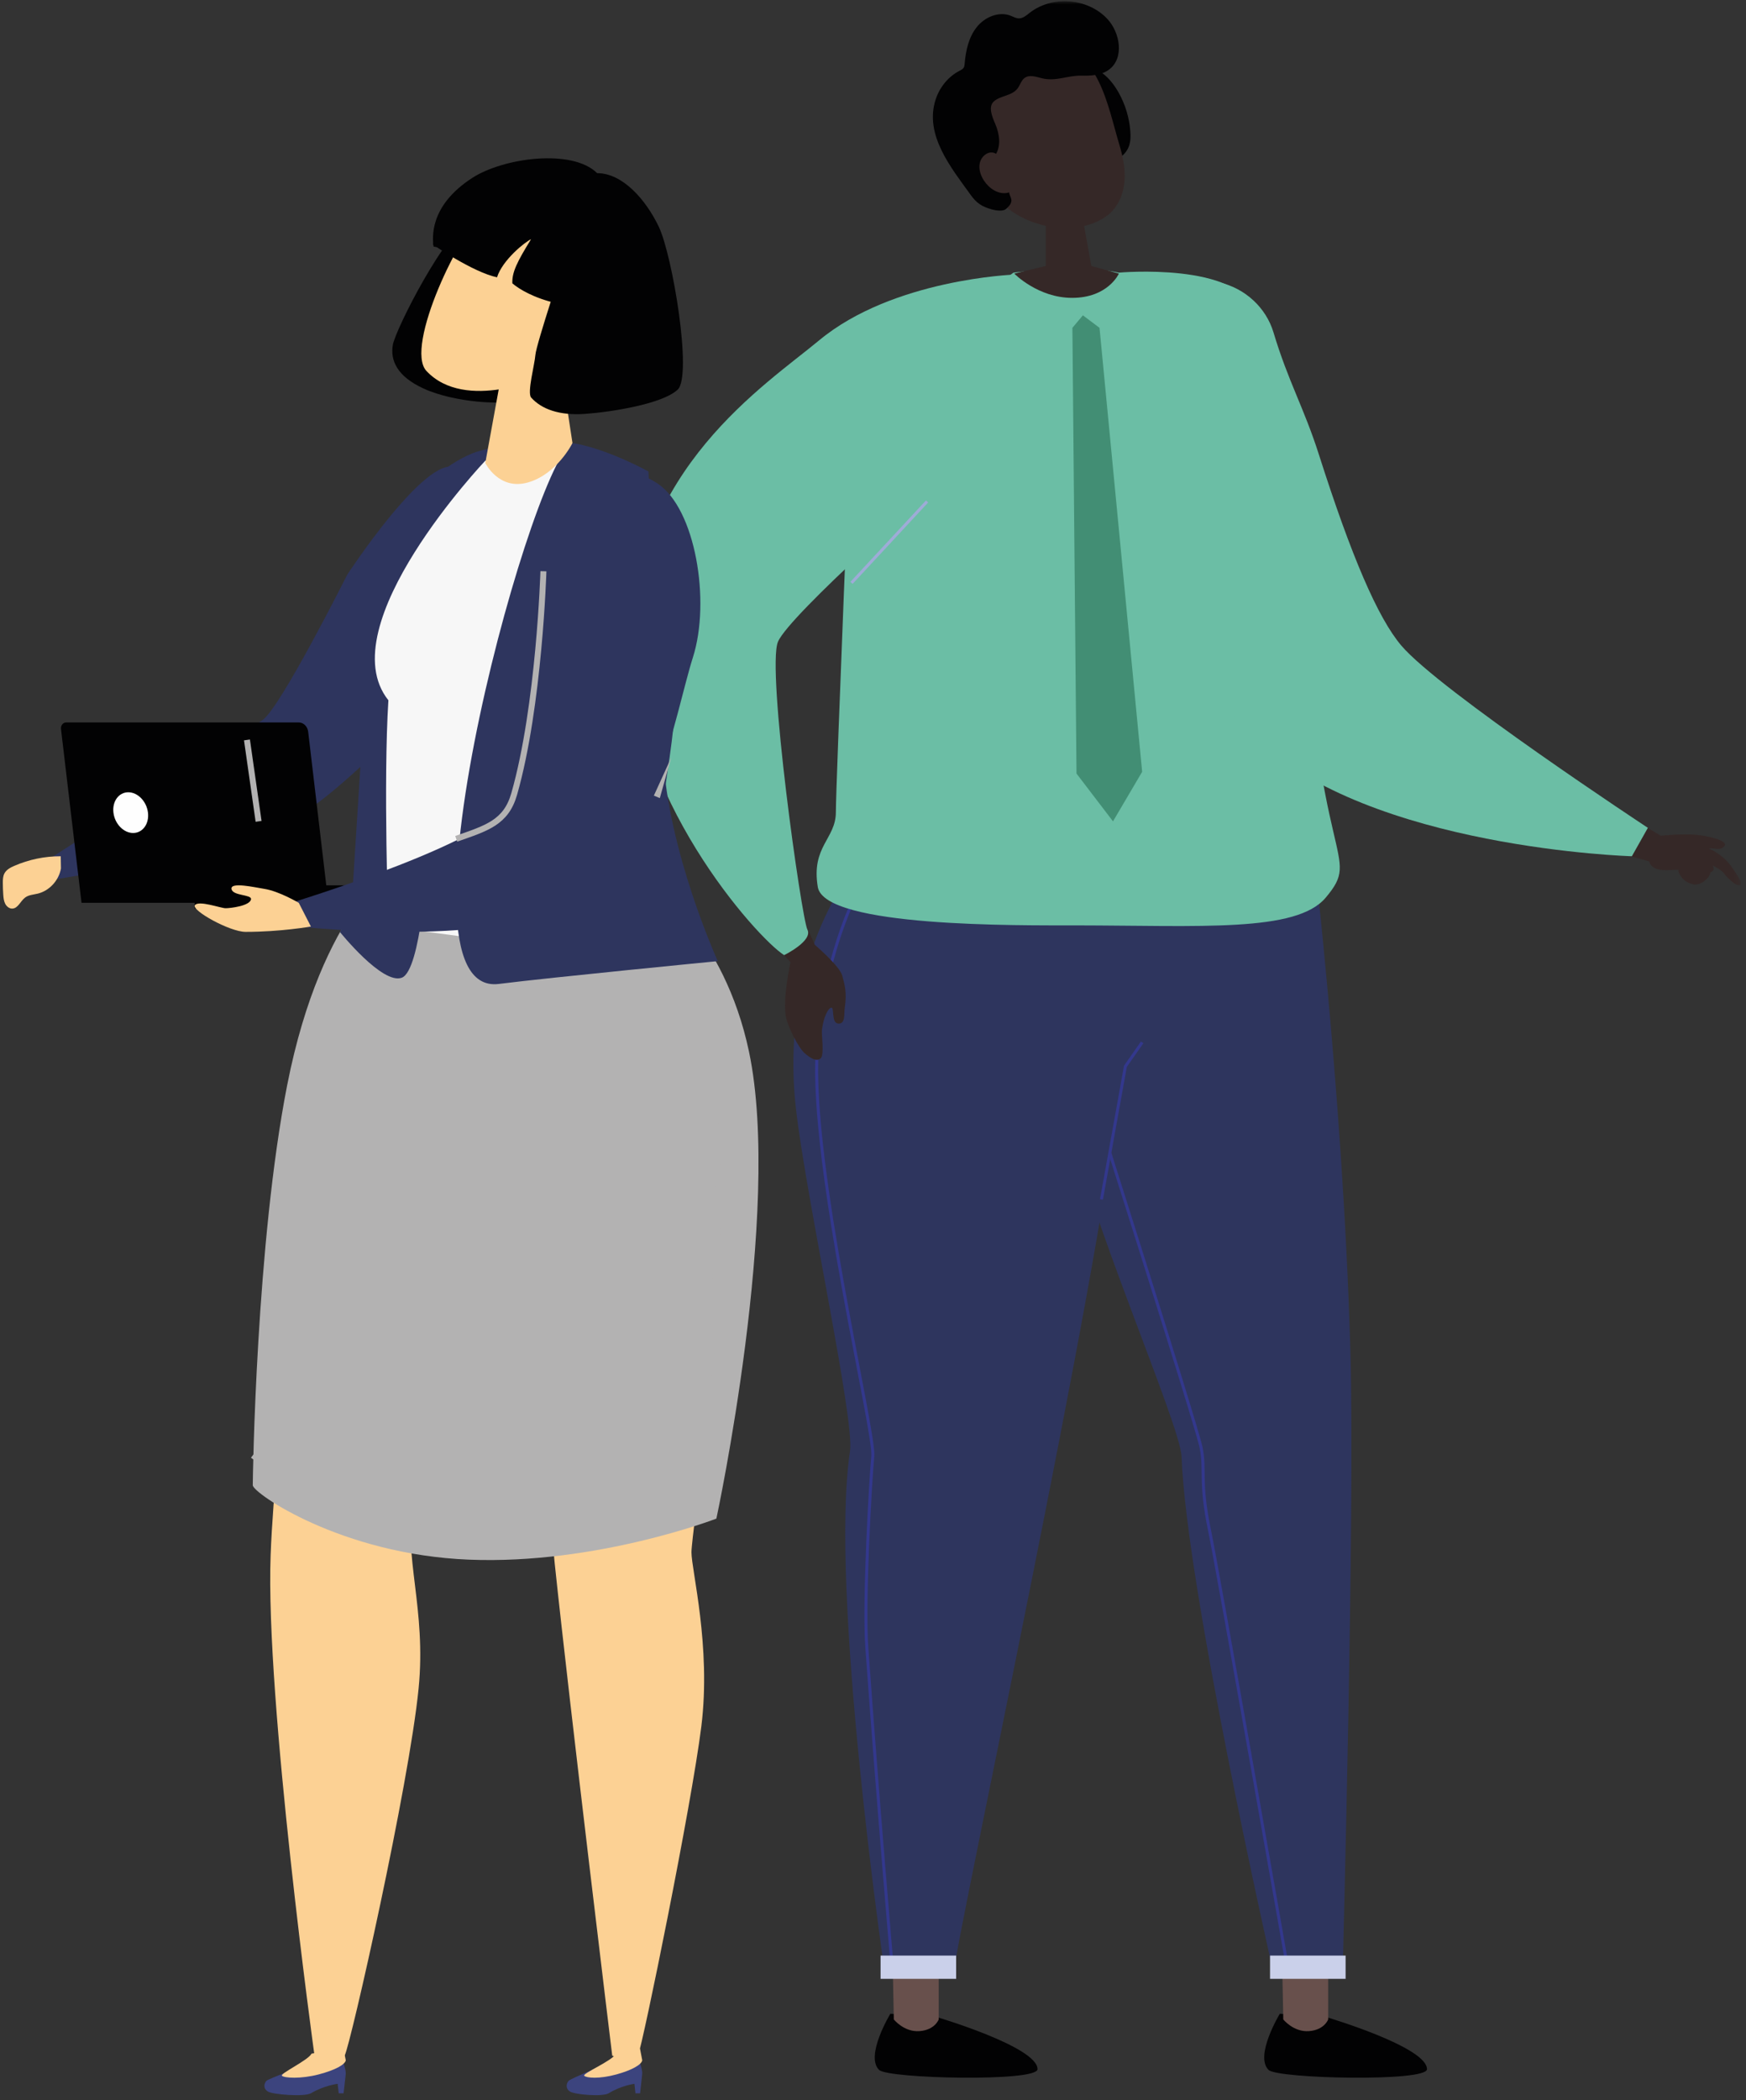 <?xml version="1.0" encoding="UTF-8"?>
<svg width="292px" height="351px" viewBox="0 0 292 351" version="1.1" xmlns="http://www.w3.org/2000/svg" xmlns:xlink="http://www.w3.org/1999/xlink">
    <rect x="0" y="0" width="292" height="351" fill="#333333" stroke="none"/>
    <!-- Generator: sketchtool 59.1 (101010) - https://sketch.com -->
    <title>32807890-2520-4F72-A827-9C0961769561</title>
    <desc>Created with sketchtool.</desc>
    <defs>
        <polygon id="path-1" points="2.84217094e-14 349 291.643 349 291.643 1.42108547e-13 2.84217094e-14 1.42108547e-13"></polygon>
    </defs>
    <g id="Acervo" stroke="none" stroke-width="1" fill="none" fill-rule="evenodd">
        <g id="sobre-o-atlas" transform="translate(-255, -3955)">
            <g id="3-Para-Quem" transform="translate(145, 3638.705)">
                <g id="Gestores-Publicos" transform="translate(109, 316)">
                    <g id="ilustra-gestores" transform="translate(0.5, 0.5)">
                        <g id="Homem-1" transform="translate(0, 0)">
                            <path d="M157.026,336.88 C157.026,336.88 174.029,341.872 174.014,345.631 C174.005,347.786 149.034,347.219 147.529,345.76 C145.121,343.427 149.401,336.362 149.401,336.362 L157.026,336.88 Z" id="Fill-1" fill="#020203"></path>
                            <path d="M157.487,326.456 L157.487,337.315 C157.487,337.315 156.874,339.071 154.281,339.266 C151.688,339.461 149.983,337.315 149.983,337.315 L149.71,323.724" id="Fill-3" fill="#68504C"></path>
                            <path d="M222.16,336.88 C222.16,336.88 239.163,341.872 239.148,345.631 C239.139,347.786 214.168,347.219 212.663,345.76 C210.254,343.427 214.535,336.362 214.535,336.362 L222.16,336.88 Z" id="Fill-5" fill="#020203"></path>
                            <path d="M222.621,326.456 L222.621,337.315 C222.621,337.315 222.007,339.071 219.415,339.266 C216.823,339.461 215.117,337.315 215.117,337.315 L214.844,323.724" id="Fill-7" fill="#68504C"></path>
                            <path d="M183.053,143.773 C182.369,144.945 174.79,160.781 179.359,186.89 C181.917,201.518 197.899,237.911 198.098,243.203 C198.928,265.356 213.215,328.419 213.215,328.419 C213.215,328.419 225.096,328.793 225.074,328.419 C225.051,328.043 227.115,253.01 226.333,225.46 C225.08,181.304 219.377,135.128 219.377,135.128" id="Fill-9" fill="#2E355E"></path>
                            <path d="M181.791,178.875 C181.791,178.875 200.613,237.958 201.373,241.746 C202.133,245.533 201.081,247.418 202.792,255.622 C204.224,262.492 215.816,328.585 215.816,328.585" id="Stroke-11" stroke="#33388D" stroke-width="0.5"></path>
                            <mask id="mask-2" fill="white">
                                <use xlink:href="#path-1"></use>
                            </mask>
                            <g id="Clip-14"></g>
                            <polygon id="Fill-13" fill="#CAD0EA" mask="url(#mask-2)" points="212.9 330.529 225.538 330.529 225.538 326.641 212.9 326.641"></polygon>
                            <path d="M144.956,142.553 C144.202,143.683 130.625,158.744 133.613,185.101 C135.286,199.869 143.457,237.092 142.659,242.333 C139.159,265.304 148.315,328.418 148.315,328.418 C148.315,328.418 160.203,328.794 160.203,328.418 C160.203,324.823 185.11,209.731 187.518,182.466 C189.944,154.988 187.518,136.1 187.518,136.1" id="Fill-15" fill="#2E355E" mask="url(#mask-2)"></path>
                            <path d="M143.469,149.71 C142.219,152.333 138.03,161.94 137.169,175.337 C135.937,194.505 146.864,239 146.466,243.165 C146.067,247.331 144.918,267.451 145.462,275.087 C147.232,299.903 149.71,328.585 149.71,328.585" id="Stroke-16" stroke="#33388D" stroke-width="0.5" mask="url(#mask-2)"></path>
                            <polyline id="Stroke-17" stroke="#33388D" stroke-width="0.5" mask="url(#mask-2)" points="184.708 200.262 188.714 178.008 191.513 174.014"></polyline>
                            <polygon id="Fill-18" fill="#CAD0EA" mask="url(#mask-2)" points="147.766 330.529 160.404 330.529 160.404 326.641 147.766 326.641"></polygon>
                            <path d="M187.581,45.365 C187.581,45.365 207.624,43.549 210.326,51.926 C210.326,51.926 216.676,69.739 217.362,71.84 C218.791,80.976 217.906,86.958 218.271,95.27 C220.475,145.372 228.494,142.366 222.203,149.833 C217.301,155.652 201.442,154.485 180.302,154.459 C171.234,154.448 138.401,154.836 137.268,148.045 C136.136,141.252 140.288,140.016 140.288,135.54 C140.288,131.065 142.931,66.78 142.931,66.78 C144.761,63.698 169.988,45.365 169.988,45.365 C169.988,45.365 181.292,43.911 187.581,45.365" id="Fill-19" fill="#6BBEA5" mask="url(#mask-2)"></path>
                            <path d="M276.322,143.772 C276.825,145.792 280.089,145.096 281.251,145.171 C281.04,145.439 281.653,146.386 281.882,146.617 C282.434,147.174 282.988,147.442 283.764,147.616 C284.287,147.733 285.046,147.423 285.503,147.078 C285.947,146.743 286.435,146.236 286.528,145.691 C286.581,145.375 287.365,145.584 286.968,144.476 C287.063,144.505 288.537,145.262 288.909,145.875 C289.115,146.212 290.823,148.02 291.474,147.736 C292.124,147.453 290.748,145.623 290.002,144.56 C289.302,143.564 287.982,142.334 286.294,141.626 C287.002,141.405 288.214,142.114 288.898,141.19 C289.583,140.266 285.996,139.501 284.335,139.331 C281.905,139.084 278.233,139.474 278.233,139.474 L269.417,134.156 C269.417,134.156 263.937,140.395 264.458,140.505 C264.98,140.614 276.322,143.772 276.322,143.772" id="Fill-20" fill="#352827" mask="url(#mask-2)"></path>
                            <path d="M187.55,84.055 C187.55,84.055 193.414,106.632 210.413,123.122 C229.484,141.623 273.413,142.905 273.413,142.905 L276.089,138.155 C276.089,138.155 241.248,115.229 234.851,107.689 C230.922,103.058 226.501,92.783 221.062,75.739 C218.588,67.985 215.936,63.542 213.475,55.347 C211.014,47.151 199.644,42.315 189.757,52.137 C179.871,61.959 187.55,84.055 187.55,84.055" id="Fill-21" fill="#6BBEA5" mask="url(#mask-2)"></path>
                            <path d="M132.698,160.612 C132.698,160.612 131.303,166.961 131.972,169.939 C132.301,171.409 133.991,174.892 135.073,175.825 C136.155,176.759 137.093,177.261 137.743,176.686 C138.392,176.112 137.869,172.693 137.959,171.95 C138.213,169.844 138.97,168.288 139.526,168.215 C140.083,168.145 139.474,170.801 140.701,170.872 C141.927,170.944 141.624,169.273 141.78,168.218 C142.152,165.704 141.782,164.412 141.35,162.832 C140.917,161.253 136.766,157.701 136.766,157.701 L131.847,146.794 L123.462,150.444 L132.698,160.612 Z" id="Fill-22" fill="#352827" mask="url(#mask-2)"></path>
                            <path d="M170.125,45.691 C170.125,45.691 149.828,46.424 137.476,56.691 C128.511,64.142 106.454,78.227 105.97,107.056 C105.542,132.527 127.068,156.552 131.639,159.432 C131.639,159.432 136.51,157.048 135.528,155.153 C134.546,153.258 128.676,111.608 130.607,107.056 C132.54,102.502 157.743,80.422 157.743,80.422" id="Fill-23" fill="#6BBEA5" mask="url(#mask-2)"></path>
                            <line x1="142.905" y1="97.214" x2="155.543" y2="83.604" id="Stroke-24" stroke="#9EABD7" stroke-width="0.5" mask="url(#mask-2)"></line>
                            <path d="M180.819,10.704 C182.249,10.613 183.676,11.141 184.829,11.999 C185.983,12.858 186.881,14.029 187.588,15.288 C188.692,17.253 189.361,19.466 189.535,21.719 C189.603,22.605 189.591,23.522 189.261,24.346 C188.803,25.494 187.764,26.332 186.617,26.764 C185.47,27.195 184.22,27.259 182.998,27.203" id="Fill-25" fill="#020203" mask="url(#mask-2)"></path>
                            <path d="M187.695,23.961 C188.314,26.015 188.757,28.162 188.541,30.296 C188.325,32.428 187.377,34.559 185.648,35.841 C179.895,40.108 169.545,37.393 166.119,31.289 C163.592,26.788 161.323,21.056 162.835,15.855 C164.352,10.641 170.279,6.223 175.806,6.868 C184.302,7.858 185.698,17.347 187.695,23.961" id="Fill-26" fill="#352827" mask="url(#mask-2)"></path>
                            <path d="M181.135,33.836 L183.013,44.246 L187.624,45.524 C187.624,45.524 185.815,49.579 179.8,49.579 C174.087,49.579 170.125,45.524 170.125,45.524 L175.39,44.246 L175.39,31.109" id="Fill-27" fill="#352827" mask="url(#mask-2)"></path>
                            <path d="M185.65,2.912 C182.379,-0.539 176.476,-0.991 172.726,1.921 C172.165,2.358 171.577,2.883 170.87,2.867 C170.399,2.855 169.973,2.599 169.534,2.427 C167.532,1.638 165.162,2.655 163.827,4.356 C162.491,6.056 162.008,8.283 161.826,10.445 C161.806,10.672 161.787,10.908 161.67,11.102 C161.52,11.355 161.237,11.488 160.977,11.623 C159.082,12.598 157.642,14.384 156.979,16.415 C155.036,22.372 159.623,27.902 162.839,32.375 C163.815,33.732 164.672,34.315 166.354,34.791 C166.977,34.967 168.208,35.169 168.705,34.748 C168.98,34.515 169.399,34.119 169.54,33.785 C169.868,33.014 169.358,32.693 169.237,31.863 C169.154,31.298 168.904,30.775 168.658,30.261 C167.99,28.866 167.322,27.472 166.653,26.077 C166.743,25.977 166.837,25.884 166.914,25.771 C167.973,24.262 167.665,22.164 166.931,20.47 C166.393,19.231 165.727,17.588 166.748,16.712 C167.893,15.729 169.789,15.843 170.733,14.503 C171.121,13.954 171.303,13.237 171.838,12.834 C172.641,12.23 173.761,12.626 174.732,12.871 C177.09,13.462 179.03,12.391 181.328,12.439 C182.948,12.473 184.687,12.394 185.989,11.42 C188.545,9.506 187.851,5.234 185.65,2.912" id="Fill-28" fill="#020203" mask="url(#mask-2)"></path>
                            <path d="M167.471,26.075 C167.384,25.652 166.974,25.369 166.563,25.298 C165.564,25.124 164.592,25.999 164.362,27.024 C164.132,28.049 164.499,29.132 165.069,30 C165.943,31.329 167.48,32.333 169,32.025 C169.698,31.882 169.937,31.268 170.125,30.555" id="Fill-29" fill="#352827" mask="url(#mask-2)"></path>
                            <polygon id="Fill-30" fill="#428E74" mask="url(#mask-2)" points="179.847 54.589 180.533 129.082 186.637 137.072 191.513 128.789 184.383 54.589 181.601 52.496"></polygon>
                        </g>
                        <g id="Mulher-4" transform="translate(0.972, 26.248)">
                            <polygon id="Fill-31" fill="#2E355E" points="60.449 91.382 58.329 124.881 66.106 125.407 64.354 92.389"></polygon>
                            <path d="M75.702,51.691 C70.747,49.496 57.601,69.599 57.601,69.599 C57.601,69.599 46.453,91.806 43.438,93.894 C35.504,99.386 7.777,117.084 7.777,117.084 L8.579,120.546 C8.579,120.546 31.186,117.084 45.59,111.93 C55.295,108.457 73.068,88.071 73.068,88.071 C73.068,88.071 84.287,72.934 85.484,62.942 C86.378,55.482 77.82,52.629 75.702,51.691" id="Fill-32" fill="#2E355E"></path>
                            <path d="M9.686,116.658 C7.024,116.647 4.361,117.198 1.908,118.267 C1.266,118.544 0.6,118.897 0.266,119.526 C0.015,120.008 -0.002,120.58 0,121.128 C0.005,121.78 0.028,122.431 0.073,123.081 C0.11,123.596 0.16,124.125 0.391,124.585 C0.623,125.041 1.074,125.419 1.577,125.406 C2.539,125.384 2.95,124.145 3.724,123.564 C4.324,123.108 5.123,123.078 5.851,122.901 C7.786,122.426 9.37,120.705 9.721,118.697" id="Fill-33" fill="#FCD194"></path>
                            <path d="M51.204,171.097 C51.204,171.097 45.528,213.666 44.788,233.462 C43.887,257.494 52.1,316.923 52.1,316.923 C52.1,316.923 56.17,318.979 57.171,317.099 C58.173,315.219 67.927,271.98 69.534,255.759 C70.858,242.415 66.9,233.46 68.664,224.913 C69.268,221.977 76.668,194.746 76.799,193.467" id="Fill-34" fill="#FCD194"></path>
                            <path d="M50.346,318.788 C50.346,318.788 44.418,320.98 44.088,321.325 C43.756,321.671 43.433,322.55 44.323,323.114 C45.113,323.616 50.435,324.043 51.541,323.398 C53.822,322.069 55.997,321.831 55.997,321.831 L56.177,323.41 L56.988,323.41 C56.988,323.41 57.133,322.109 57.35,320.201 C57.428,319.499 56.807,317.891 56.807,317.891" id="Fill-35" fill="#3C447E"></path>
                            <path d="M56.963,315.947 L57.357,317.902 C57.221,318.613 55.616,319.527 52.833,320.253 C49.784,321.05 47.092,320.857 46.687,320.487 C46.283,320.118 51.081,317.897 51.632,316.782" id="Fill-36" fill="#FCD194"></path>
                            <path d="M100.189,318.788 C100.189,318.788 94.942,320.98 94.624,321.325 C94.306,321.671 93.999,322.55 94.849,323.114 C95.61,323.616 100.274,324.043 101.338,323.398 C103.534,322.069 105.628,321.831 105.628,321.831 L105.8,323.41 L106.581,323.41 C106.581,323.41 106.721,322.109 106.929,320.201 C107.005,319.499 106.407,317.891 106.407,317.891" id="Fill-37" fill="#3C447E"></path>
                            <path d="M92.303,172.07 C92.303,172.07 90.23,215.176 92.303,234.9 C94.83,258.95 101.915,317.101 101.915,317.101 C101.915,317.101 105.442,318.962 106.259,316.973 C107.076,314.986 115.168,275.372 116.824,262.05 C118.475,248.722 115.168,236 115.168,232.991 C115.168,229.981 120.546,192.703 120.546,191.414" id="Fill-38" fill="#FCD194"></path>
                            <path d="M106.563,315.947 L106.936,317.902 C106.807,318.611 105.276,319.527 102.627,320.254 C99.721,321.051 97.62,320.857 97.235,320.485 C96.849,320.118 101.936,317.975 102.462,316.859" id="Fill-39" fill="#FCD194"></path>
                            <path d="M66.059,117.63 C66.059,117.63 53.388,125.271 47.554,154.92 C42.362,181.34 41.802,220.502 41.802,221.786 C41.802,223.076 56.595,233.363 77.959,234.221 C99.325,235.075 119.335,227.361 119.335,227.361 C119.335,227.361 130.397,175.96 124.796,149.35 C120.645,129.62 108.362,121.059 108.362,121.059" id="Fill-40" fill="#B3B2B2"></path>
                            <path d="M70.967,117.63 C70.967,117.63 69.96,135.745 66.723,136.958 C63.487,138.172 56.384,129.324 56.384,129.324 L62.007,118.933 L70.967,117.63 Z" id="Fill-41" fill="#2E355E"></path>
                            <path d="M115.262,228.454 C115.262,228.454 123.172,175.532 117.565,148.88 C113.405,129.119 101.103,120.546 101.103,120.546" id="Stroke-42" stroke="#B3B2B2"></path>
                            <path d="M41.802,216.788 C41.802,216.788 53.382,225.546 70.011,227.77 C94.594,231.057 119.574,221.434 119.574,221.434" id="Stroke-43" stroke="#B3B2B2"></path>
                            <path d="M91.302,46.761 C91.302,46.761 87.868,46.884 80.049,48.824 C72.23,50.763 57.321,65.143 57.357,82.611 C57.371,88.606 62.404,93.375 64.027,95.514 C65.65,97.653 64.838,113.922 64.432,115.34 C64.027,116.758 61.465,118.633 60.654,120.773 C59.842,122.914 73.367,129.763 88.388,128.051 C103.411,126.338 111.322,125.602 111.83,120.751 C112.076,118.405 110.539,117.129 110.23,115.448 C108.925,108.347 114.277,94.724 112.342,75.82 C111.459,67.176 111.373,57.41 107.269,52.953 C97.931,49.36 93.226,46.045 91.302,46.761" id="Fill-44" fill="#2E355E"></path>
                            <path d="M93.326,50.597 L85.565,131.24 L64.481,128.433 C64.481,128.433 63.617,104.275 64.481,90.589 C54.516,78.105 80.682,50.552 80.682,50.552 L93.326,50.597 Z" id="Fill-45" fill="#F7F7F7"></path>
                            <path d="M107.974,52.349 C107.974,52.349 101.473,48.719 95.608,47.644 C89.742,46.569 63.364,140.457 82.955,137.997 C91.749,136.893 119.574,134.187 119.574,134.187 C119.574,134.187 111.239,115.964 110.398,99.566 C109.556,83.168 107.974,52.349 107.974,52.349" id="Fill-46" fill="#2E355E"></path>
                            <path d="M51.064,95.818 C50.941,94.942 50.281,94.298 49.505,94.298 L10.573,94.298 C10.049,94.298 9.648,94.833 9.733,95.424 L13.161,124.435 L54.44,124.435 L51.064,95.818" id="Fill-47" fill="#020203"></path>
                            <path d="M32.081,121.518 L62.296,121.518 C63.326,121.518 64.162,122.454 64.162,123.606 L64.162,125.407 L32.081,125.407 L32.081,121.518 Z" id="Fill-48" fill="#020203"></path>
                            <path d="M18.5,109.366 C18.274,107.487 19.387,105.964 20.981,105.964 C22.575,105.964 24.051,107.487 24.275,109.366 C24.5,111.245 23.387,112.769 21.791,112.769 C20.199,112.769 18.723,111.245 18.5,109.366" id="Fill-49" fill="#FEFEFE"></path>
                            <path d="M109.512,54.374 C100.024,48.091 95.188,59.101 92.102,64.976 C87.948,72.884 85.687,99.778 85.185,106.604 C84.684,113.43 47.635,124.619 47.635,124.619 L47.635,128.222 C47.635,128.222 81.68,132.336 95.2,124.457 C108.719,116.581 112.406,92.871 115.41,83.419 C118.417,73.968 115.808,58.541 109.512,54.374" id="Fill-50" fill="#2E355E"></path>
                            <path d="M51.524,128.404 C51.524,128.404 46.466,129.3 40.591,129.295 C37.939,129.293 31.481,125.68 32.126,124.831 C32.768,123.982 36.457,125.344 37.263,125.344 C38.066,125.344 41.37,124.949 41.507,123.834 C41.604,123.019 38.403,123.302 38.244,122.11 C38.081,120.919 42.096,121.85 43.744,122.11 C46.222,122.499 49.495,124.444 49.495,124.444" id="Fill-51" fill="#FCD194"></path>
                            <path d="M75.827,113.741 C80.928,111.953 84.155,111.035 85.524,106.245 C89.736,91.509 90.409,69.022 90.409,69.022" id="Stroke-52" stroke="#B3B2B2"></path>
                            <polygon id="Fill-53" fill="#B3B2B2" points="108.88 106.522 111.797 100.131 109.873 106.936"></polygon>
                            <path d="M78.698,9.721 C74.154,11.85 65.672,28.584 65.221,31.204 C64.772,33.823 65.985,36.485 70.379,38.491 C75.766,40.953 84.113,41.164 85.07,40.517 C86.028,39.87 88.465,37.598 88.465,37.598 L78.698,9.721" id="Fill-54" fill="#020203"></path>
                            <path d="M83.06,37.93 L80.688,50.928 C80.688,50.928 82.953,55.568 87.827,54.181 C92.701,52.795 95.27,47.596 95.27,47.596 L93.043,33.053" id="Fill-55" fill="#FCD194"></path>
                            <path d="M90.737,36.41 C90.737,36.41 77.367,42.518 70.845,35.546 C67.113,31.557 76.622,11.667 80.758,8.86 C84.894,6.053 93.004,9.063 94.719,13.766 C96.435,18.469 100.979,30.835 90.737,36.41" id="Fill-56" fill="#FCD194"></path>
                            <path d="M88.784,2.922 C87.782,2.797 78.744,4.824 75.844,7.614 C72.943,10.405 71.939,14.425 71.939,14.425 C71.939,14.425 78.521,19.004 82.649,19.897 C83.568,16.994 87.334,13.979 88.338,13.532 C85.996,17.333 85.132,19.064 85.215,20.903 C86.33,21.86 88.772,23.36 92.683,24.253 C96.593,25.147 99.159,13.979 99.159,13.588 C99.159,13.197 91.461,3.257 88.784,2.922" id="Fill-57" fill="#020203"></path>
                            <path d="M94.182,16.361 C93.89,16.966 89.219,31.084 89.073,32.83 C88.927,34.577 87.655,39.203 88.361,39.995 C90.095,41.94 93.09,43.019 97.324,42.727 C101.557,42.437 110.292,41.093 112.867,38.664 C115.348,36.323 111.99,16.215 109.701,11.434 C107.551,6.943 103.67,2.486 99.394,2.486 C95.178,-1.665 83.728,-0.064 78.563,3.248 C71.212,7.962 71.848,13.418 72.041,14.767 C77.103,15.801 89.365,10.998 89.365,10.998 L94.182,16.361 Z" id="Fill-58" fill="#020203"></path>
                            <line x1="42.774" y1="110.825" x2="40.83" y2="97.214" id="Stroke-60" stroke="#B3B2B2"></line>
                        </g>
                    </g>
                </g>
            </g>
        </g>
    </g>
</svg>